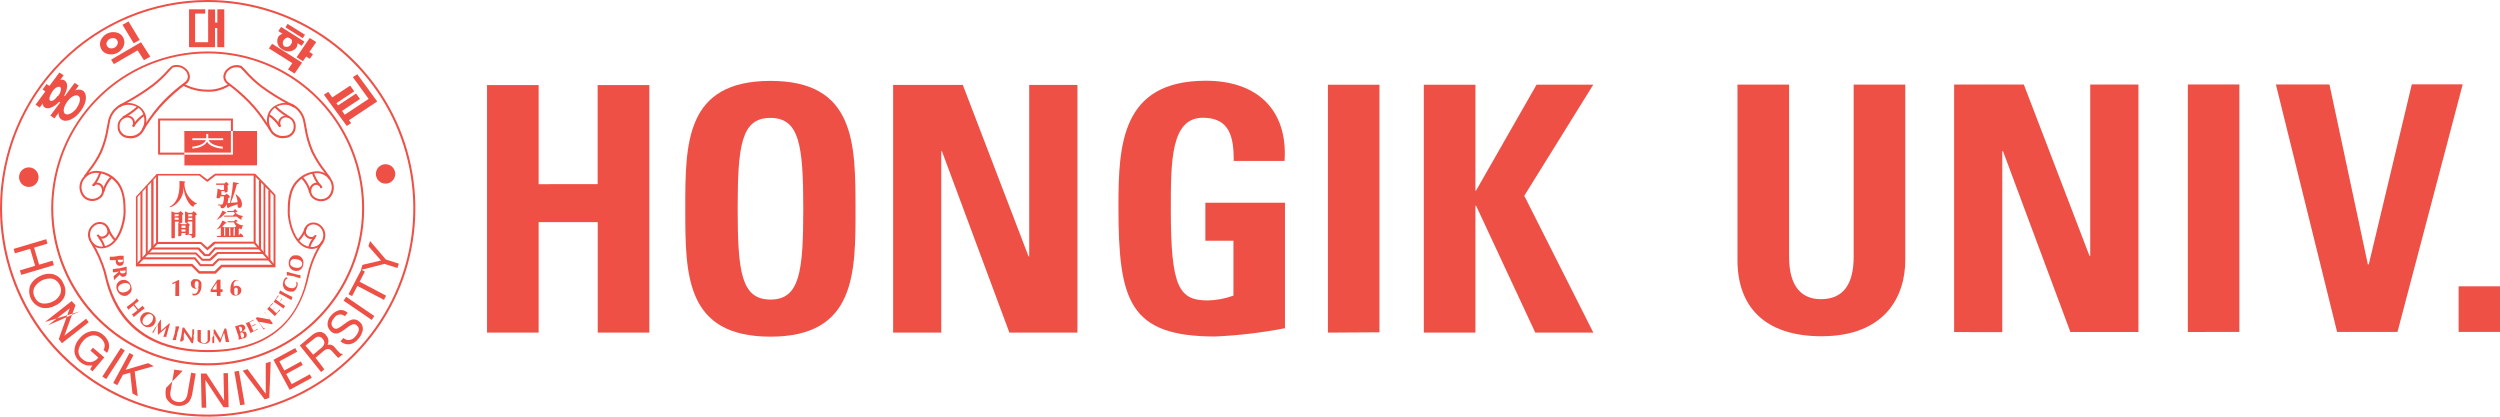 <svg width="174" height="29" viewBox="0 0 174 29" fill="none" xmlns="http://www.w3.org/2000/svg">
<g clip-path="url(#clip0_497_1306)">
<path d="M8.569 18.037V18.119C8.571 18.134 8.571 18.149 8.569 18.163C8.553 18.189 8.53 18.21 8.503 18.224L8.41 18.251C8.371 18.263 8.329 18.263 8.29 18.251C8.27 18.245 8.251 18.235 8.236 18.221C8.221 18.206 8.209 18.189 8.202 18.169V18.125C8.202 18.125 8.202 18.098 8.202 18.076H8.301H8.421H8.591L8.569 18.037ZM8.503 17.801H8.47H8.306L8.093 17.839L7.874 17.867H7.808H7.72H7.644V17.916C7.645 17.938 7.645 17.96 7.644 17.982C7.648 18 7.648 18.019 7.644 18.037C7.646 18.059 7.646 18.081 7.644 18.103H7.753H7.868H7.961H8.06C8.063 18.112 8.063 18.122 8.06 18.131C8.06 18.131 8.06 18.13 8.06 18.169C8.062 18.182 8.062 18.195 8.06 18.207C8.058 18.227 8.058 18.248 8.06 18.268C8.069 18.305 8.084 18.34 8.103 18.372C8.121 18.406 8.148 18.434 8.18 18.454C8.21 18.476 8.243 18.491 8.279 18.498C8.319 18.504 8.359 18.504 8.399 18.498C8.454 18.494 8.505 18.469 8.542 18.427C8.58 18.384 8.603 18.33 8.607 18.273C8.61 18.248 8.61 18.222 8.607 18.196C8.61 18.171 8.61 18.145 8.607 18.119C8.61 18.094 8.61 18.068 8.607 18.043C8.604 18.008 8.604 17.973 8.607 17.938V17.806L8.503 17.801Z" fill="#EE5046"/>
<path d="M8.728 18.828C8.738 18.866 8.738 18.906 8.728 18.943C8.723 18.962 8.713 18.979 8.699 18.992C8.686 19.006 8.669 19.015 8.651 19.02C8.629 19.025 8.607 19.025 8.585 19.02C8.448 19.053 8.372 19.02 8.344 18.878C8.342 18.867 8.342 18.855 8.344 18.845H8.448H8.558L8.722 18.806C8.722 18.806 8.728 18.812 8.728 18.828ZM7.928 19.377C7.928 19.377 7.928 19.377 7.928 19.432C7.924 19.456 7.924 19.48 7.928 19.504L7.994 19.438L8.125 19.311L8.339 19.108C8.362 19.168 8.404 19.218 8.459 19.251C8.516 19.274 8.578 19.274 8.635 19.251C8.677 19.244 8.717 19.225 8.75 19.196C8.779 19.165 8.801 19.127 8.815 19.086C8.823 19.058 8.823 19.027 8.815 18.998C8.819 18.951 8.819 18.903 8.815 18.855C8.815 18.817 8.815 18.784 8.815 18.751C8.818 18.718 8.818 18.685 8.815 18.652V18.553L8.624 18.603L8.509 18.63L8.257 18.685H8.142L7.977 18.718H7.884H7.857V18.768C7.855 18.788 7.855 18.808 7.857 18.828C7.855 18.846 7.855 18.865 7.857 18.883C7.857 18.883 7.857 18.927 7.857 18.949H7.923H7.999H8.038L8.284 18.894L8.224 18.949L8.153 19.009L7.901 19.235C7.914 19.276 7.924 19.318 7.928 19.361V19.377Z" fill="#EE5046"/>
<path d="M8.273 19.904C8.33 19.833 8.406 19.779 8.492 19.751L8.651 19.701C8.702 19.693 8.754 19.693 8.804 19.701C8.855 19.704 8.905 19.721 8.947 19.751C8.971 19.766 8.993 19.785 9.012 19.806L9.051 19.883C9.069 19.926 9.074 19.974 9.066 20.021C9.059 20.067 9.038 20.111 9.007 20.146C8.951 20.222 8.873 20.278 8.782 20.305C8.733 20.325 8.682 20.34 8.629 20.349C8.582 20.358 8.534 20.358 8.487 20.349C8.432 20.342 8.379 20.321 8.333 20.289C8.29 20.258 8.257 20.214 8.24 20.163C8.224 20.12 8.218 20.075 8.224 20.029C8.229 19.984 8.246 19.941 8.273 19.904V19.904ZM8.947 20.487L9.04 20.415C9.07 20.386 9.095 20.353 9.116 20.316C9.134 20.282 9.147 20.245 9.155 20.207C9.165 20.15 9.165 20.093 9.155 20.036C9.151 19.976 9.136 19.916 9.111 19.86C9.088 19.791 9.053 19.725 9.007 19.668C8.966 19.612 8.911 19.566 8.848 19.537C8.787 19.5 8.717 19.479 8.646 19.476C8.573 19.471 8.5 19.482 8.432 19.509C8.368 19.534 8.309 19.569 8.257 19.613C8.205 19.657 8.164 19.711 8.136 19.773C8.109 19.837 8.096 19.906 8.098 19.976C8.102 20.049 8.117 20.121 8.142 20.19C8.172 20.269 8.217 20.342 8.273 20.404C8.317 20.458 8.371 20.503 8.432 20.536C8.496 20.572 8.567 20.593 8.64 20.596C8.713 20.596 8.784 20.585 8.854 20.564L8.947 20.487Z" fill="#EE5046"/>
<path d="M9.522 20.767L9.56 20.816C9.57 20.83 9.579 20.845 9.587 20.86L9.631 20.91L9.669 20.948L9.576 21.014L9.505 21.063L9.456 21.102L9.357 21.184C9.379 21.219 9.403 21.252 9.429 21.283L9.489 21.36L9.565 21.459C9.587 21.481 9.608 21.505 9.626 21.53L9.784 21.398L9.839 21.355L9.927 21.278C9.943 21.293 9.956 21.312 9.965 21.333C9.965 21.333 9.965 21.371 9.998 21.371L10.036 21.42L10.075 21.459L10.014 21.503L9.916 21.574L9.653 21.777L9.522 21.887L9.308 22.069L9.27 22.014V21.975L9.22 21.92L9.182 21.882L9.346 21.767L9.511 21.64L9.565 21.596L9.434 21.426L9.292 21.256L9.155 21.366L9.034 21.47L8.93 21.558L8.892 21.508V21.464L8.843 21.41C8.843 21.41 8.81 21.377 8.81 21.371L8.963 21.256L9.231 21.058L9.363 20.948L9.522 20.767Z" fill="#EE5046"/>
<path d="M9.916 22.36C9.924 22.268 9.958 22.18 10.014 22.107C10.048 22.062 10.085 22.02 10.124 21.981C10.16 21.947 10.201 21.917 10.244 21.893C10.29 21.87 10.341 21.859 10.392 21.86H10.474L10.551 21.909C10.59 21.935 10.621 21.972 10.64 22.015C10.659 22.057 10.666 22.104 10.661 22.151C10.649 22.244 10.613 22.333 10.556 22.409C10.524 22.45 10.49 22.488 10.452 22.524C10.416 22.557 10.375 22.584 10.332 22.607C10.282 22.628 10.228 22.639 10.173 22.64C10.12 22.636 10.069 22.617 10.025 22.585C9.989 22.56 9.96 22.526 9.941 22.487C9.922 22.447 9.913 22.404 9.916 22.36V22.36ZM10.792 22.48C10.81 22.446 10.823 22.409 10.83 22.371C10.839 22.331 10.839 22.29 10.83 22.25C10.837 22.21 10.837 22.169 10.83 22.129C10.812 22.075 10.784 22.025 10.748 21.981C10.712 21.933 10.669 21.891 10.622 21.854C10.563 21.813 10.499 21.78 10.431 21.755C10.364 21.733 10.293 21.724 10.223 21.728C10.151 21.732 10.082 21.753 10.02 21.788C9.957 21.824 9.903 21.872 9.861 21.931C9.819 21.988 9.786 22.051 9.763 22.118C9.749 22.181 9.749 22.247 9.763 22.31C9.773 22.379 9.799 22.445 9.839 22.502C9.882 22.563 9.933 22.617 9.992 22.662C10.051 22.706 10.115 22.741 10.184 22.766C10.251 22.777 10.32 22.777 10.387 22.766C10.458 22.76 10.527 22.74 10.589 22.706C10.653 22.668 10.709 22.617 10.754 22.557C10.764 22.532 10.773 22.506 10.781 22.48H10.792Z" fill="#EE5046"/>
<path d="M10.945 22.629L11.164 22.255H11.202C11.202 22.365 11.202 22.453 11.202 22.508C11.202 22.563 11.202 22.612 11.202 22.761V23.013L11.345 22.892L11.772 22.513H11.827C11.775 22.686 11.737 22.823 11.712 22.925C11.679 23.035 11.657 23.112 11.646 23.167L11.58 23.409C11.58 23.418 11.58 23.427 11.58 23.436C11.58 23.436 11.58 23.436 11.58 23.469L11.52 23.442C11.506 23.438 11.491 23.438 11.476 23.442H11.416H11.367C11.4 23.354 11.438 23.255 11.471 23.14C11.504 23.024 11.536 22.914 11.564 22.805L11.383 22.969C11.317 23.019 11.257 23.074 11.197 23.129L11.016 23.293H10.989V23.041V22.81C10.989 22.733 10.989 22.656 10.989 22.579L10.863 22.799L10.786 22.947L10.721 23.074L10.682 23.151H10.644H10.584L10.644 23.057L10.71 22.953L10.786 22.826C10.912 22.695 10.929 22.656 10.945 22.629Z" fill="#EE5046"/>
<path d="M12.462 22.717V22.783C12.462 22.843 12.429 22.881 12.424 22.898C12.418 22.914 12.424 22.975 12.385 23.035C12.368 23.078 12.356 23.122 12.347 23.167C12.333 23.214 12.322 23.262 12.314 23.31C12.314 23.376 12.303 23.425 12.281 23.458C12.269 23.501 12.26 23.545 12.254 23.59V23.667H12.194H12.144H12.018L12.073 23.48C12.128 23.31 12.161 23.206 12.172 23.162V23.085L12.215 22.903C12.214 22.878 12.214 22.852 12.215 22.826C12.217 22.79 12.217 22.753 12.215 22.717H12.281H12.325H12.391H12.462Z" fill="#EE5046"/>
<path d="M12.653 23.766H12.599H12.533C12.533 23.672 12.582 23.568 12.604 23.447C12.626 23.326 12.643 23.211 12.659 23.096L12.692 22.865V22.799H12.752C12.774 22.802 12.796 22.802 12.818 22.799L12.987 23.052L13.163 23.304L13.332 23.562L13.382 23.249V23.09C13.382 23.09 13.382 23.046 13.382 23.008C13.382 22.969 13.382 22.942 13.382 22.92H13.42H13.508V22.997C13.51 23.019 13.51 23.041 13.508 23.063C13.508 23.123 13.508 23.162 13.508 23.173C13.508 23.183 13.508 23.266 13.48 23.315C13.453 23.365 13.48 23.409 13.48 23.442V23.584L13.436 23.887H13.398H13.338C13.278 23.799 13.239 23.727 13.212 23.689L13.086 23.491L12.949 23.299L12.823 23.112L12.79 23.304V23.431C12.79 23.464 12.79 23.541 12.79 23.661L12.653 23.766Z" fill="#EE5046"/>
<path d="M14.619 22.947C14.616 22.982 14.616 23.017 14.619 23.052C14.619 23.085 14.619 23.118 14.619 23.156V23.299V23.453C14.631 23.529 14.631 23.607 14.619 23.683C14.599 23.759 14.55 23.824 14.482 23.865C14.445 23.893 14.402 23.911 14.356 23.919C14.309 23.928 14.261 23.928 14.214 23.919C14.127 23.922 14.04 23.903 13.962 23.865C13.916 23.856 13.873 23.837 13.835 23.808C13.798 23.779 13.768 23.742 13.748 23.7C13.748 23.7 13.748 23.7 13.748 23.667C13.746 23.652 13.746 23.637 13.748 23.623C13.748 23.623 13.748 23.623 13.748 23.623C13.746 23.612 13.746 23.601 13.748 23.59V22.969H13.978V23.041C13.978 23.074 13.978 23.134 13.978 23.206C13.974 23.262 13.974 23.319 13.978 23.376V23.546C13.976 23.583 13.976 23.619 13.978 23.656C13.975 23.685 13.975 23.715 13.978 23.744C13.988 23.771 14.005 23.796 14.028 23.815C14.071 23.856 14.127 23.879 14.187 23.881C14.241 23.884 14.296 23.873 14.345 23.848C14.391 23.814 14.427 23.768 14.449 23.716C14.454 23.676 14.454 23.636 14.449 23.596C14.453 23.537 14.453 23.478 14.449 23.42V22.986H14.597L14.619 22.947Z" fill="#EE5046"/>
<path d="M14.871 23.376V22.942H14.926H14.964L15.09 23.162L15.221 23.376C15.265 23.447 15.309 23.519 15.358 23.59L15.424 23.414C15.495 23.233 15.561 23.057 15.627 22.865H15.687H15.747C15.78 23.035 15.813 23.173 15.835 23.282C15.857 23.392 15.873 23.469 15.889 23.524L15.944 23.771C15.944 23.771 15.944 23.771 15.944 23.804H15.829H15.763H15.709C15.701 23.699 15.685 23.594 15.659 23.491C15.659 23.37 15.616 23.26 15.588 23.151C15.588 23.227 15.533 23.304 15.501 23.381L15.418 23.607C15.418 23.656 15.369 23.738 15.336 23.837H15.282L15.15 23.617L15.03 23.42C14.991 23.354 14.948 23.293 14.909 23.222V23.876H14.844H14.778V23.848C14.778 23.848 14.778 23.788 14.778 23.738C14.778 23.689 14.778 23.661 14.778 23.617C14.778 23.573 14.778 23.524 14.778 23.475C14.806 23.439 14.837 23.406 14.871 23.376V23.376Z" fill="#EE5046"/>
<path d="M16.645 22.848L16.612 22.744H16.65C16.688 22.73 16.728 22.73 16.765 22.744C16.784 22.752 16.799 22.765 16.809 22.782C16.823 22.803 16.834 22.825 16.842 22.848C16.85 22.875 16.85 22.904 16.842 22.931C16.85 22.956 16.85 22.983 16.842 23.008C16.828 23.027 16.812 23.044 16.793 23.057L16.716 23.085L16.672 22.942C16.66 22.912 16.651 22.88 16.645 22.848ZM17.05 22.914C17.064 22.888 17.071 22.859 17.071 22.829C17.071 22.8 17.064 22.77 17.05 22.744C17.042 22.71 17.026 22.679 17.001 22.654C16.977 22.628 16.947 22.61 16.913 22.601C16.849 22.583 16.781 22.583 16.716 22.601L16.519 22.667L16.36 22.711L16.426 22.898C16.459 22.982 16.481 23.043 16.492 23.079C16.492 23.079 16.492 23.14 16.541 23.238C16.59 23.337 16.59 23.414 16.607 23.458C16.623 23.502 16.607 23.524 16.607 23.557C16.609 23.588 16.609 23.619 16.607 23.65L16.722 23.606L16.924 23.546H16.974H17.012L17.094 23.491C17.12 23.471 17.141 23.444 17.154 23.414C17.181 23.347 17.181 23.272 17.154 23.205C17.144 23.175 17.128 23.147 17.106 23.123C17.084 23.099 17.058 23.081 17.028 23.068C16.996 23.063 16.962 23.063 16.93 23.068C16.899 23.062 16.867 23.062 16.837 23.068V23.068C16.879 23.059 16.918 23.04 16.953 23.014C16.987 22.987 17.014 22.953 17.034 22.914H17.05ZM16.738 23.151C16.761 23.14 16.786 23.134 16.812 23.134C16.837 23.134 16.863 23.14 16.886 23.151C16.91 23.166 16.931 23.186 16.947 23.209C16.963 23.233 16.974 23.26 16.979 23.288C16.993 23.331 16.993 23.377 16.979 23.42C16.97 23.442 16.956 23.462 16.941 23.48L16.875 23.518H16.809L16.749 23.348L16.738 23.151Z" fill="#EE5046"/>
<path d="M17.165 22.48L17.269 22.431L17.373 22.387L17.538 22.305L17.658 22.239C17.659 22.257 17.659 22.275 17.658 22.294V22.294L17.51 22.36C17.457 22.375 17.406 22.396 17.357 22.42L17.422 22.557L17.488 22.7L17.778 22.546C17.778 22.559 17.778 22.572 17.778 22.585C17.778 22.585 17.778 22.585 17.778 22.612L17.663 22.662L17.548 22.717H17.483L17.559 22.881L17.642 23.041C17.735 22.997 17.828 22.942 17.932 22.881V22.936L17.811 22.991L17.696 23.041L17.543 23.123L17.433 23.183L17.401 23.107L17.291 22.859L17.192 22.667L17.121 22.513L17.083 22.442L17.165 22.48Z" fill="#EE5046"/>
<path d="M18.457 22.876L18.408 22.903L18.364 22.947C18.315 22.87 18.255 22.777 18.183 22.678L17.976 22.387L17.833 22.206L17.795 22.151L17.85 22.118L17.893 22.074L18.195 22.129L18.496 22.184L18.797 22.239L18.611 21.986L18.512 21.86L18.457 21.794C18.457 21.794 18.413 21.739 18.403 21.728H18.435L18.479 21.794L18.512 21.849L18.578 21.948L18.66 22.063L18.731 22.167L18.819 22.283L18.999 22.524H18.961C18.945 22.538 18.93 22.552 18.917 22.568L18.693 22.519L18.457 22.47L18.227 22.431L18.008 22.393L18.118 22.546L18.195 22.651L18.337 22.832L18.457 22.876Z" fill="#EE5046"/>
<path d="M18.594 21.503C18.616 21.473 18.642 21.445 18.671 21.421L18.753 21.338C18.79 21.288 18.831 21.241 18.873 21.195L18.961 21.091C18.973 21.108 18.988 21.123 19.005 21.135V21.135L18.89 21.25L18.775 21.366L18.879 21.47L18.999 21.574L19.207 21.327C19.181 21.359 19.152 21.389 19.12 21.415L19.032 21.508L18.983 21.558L19.114 21.684L19.251 21.805L19.459 21.547L19.503 21.591L19.41 21.684L19.322 21.777L19.213 21.904L19.131 22.003L19.07 21.942L18.879 21.761L18.715 21.613L18.594 21.497L18.528 21.442L18.594 21.503Z" fill="#EE5046"/>
<path d="M19.038 21.009L19.109 20.921L19.175 20.827L19.273 20.673L19.35 20.553C19.362 20.568 19.377 20.581 19.394 20.591C19.364 20.636 19.331 20.678 19.295 20.717L19.202 20.849L19.322 20.937L19.454 21.025L19.624 20.75C19.624 20.75 19.624 20.75 19.624 20.778H19.651L19.574 20.882L19.498 20.986L19.454 21.041L19.591 21.135L19.848 21.294C19.838 21.314 19.826 21.333 19.81 21.349L19.777 21.387C19.764 21.406 19.753 21.427 19.744 21.448V21.492L19.771 21.503L19.558 21.349L19.377 21.223L19.235 21.129L19.169 21.085C19.124 21.063 19.08 21.037 19.038 21.009Z" fill="#EE5046"/>
<path d="M19.498 20.212L19.558 20.251L19.662 20.311L19.782 20.382L19.908 20.448L20.04 20.514L20.171 20.58L20.292 20.635L20.363 20.668C20.355 20.688 20.344 20.706 20.33 20.723V20.767C20.309 20.804 20.291 20.843 20.275 20.882L20.105 20.789C19.952 20.695 19.859 20.641 19.821 20.624L19.75 20.586L19.585 20.503L19.514 20.465L19.41 20.421C19.423 20.404 19.434 20.386 19.443 20.366C19.444 20.351 19.444 20.337 19.443 20.322L19.476 20.262C19.482 20.245 19.489 20.228 19.498 20.212V20.212Z" fill="#EE5046"/>
<path d="M20.62 19.608L20.719 19.679C20.724 19.727 20.724 19.775 20.719 19.822C20.709 19.873 20.694 19.923 20.675 19.971C20.665 20.007 20.65 20.042 20.631 20.075C20.631 20.075 20.631 20.075 20.593 20.135L20.538 20.201L20.472 20.256L20.407 20.294H20.335C20.288 20.305 20.24 20.305 20.193 20.294C20.14 20.294 20.088 20.283 20.04 20.262C19.965 20.238 19.896 20.199 19.837 20.146C19.784 20.097 19.744 20.034 19.722 19.965C19.698 19.898 19.687 19.827 19.689 19.756C19.698 19.681 19.714 19.608 19.738 19.537C19.738 19.493 19.782 19.443 19.81 19.399C19.838 19.359 19.871 19.322 19.908 19.289L19.968 19.328L20.034 19.372C19.99 19.386 19.949 19.409 19.914 19.438C19.88 19.47 19.854 19.51 19.837 19.553C19.816 19.599 19.808 19.65 19.814 19.7C19.82 19.751 19.839 19.799 19.87 19.839C19.933 19.921 20.019 19.984 20.116 20.02C20.166 20.038 20.217 20.049 20.27 20.053C20.318 20.064 20.369 20.064 20.417 20.053C20.465 20.04 20.508 20.016 20.543 19.982C20.577 19.944 20.605 19.901 20.625 19.855C20.634 19.81 20.634 19.763 20.625 19.718C20.628 19.681 20.626 19.644 20.62 19.608V19.608Z" fill="#EE5046"/>
<path d="M19.963 18.927H20.029L20.144 18.965L20.281 19.004L20.412 19.042L20.554 19.081L20.702 19.114L20.834 19.141C20.859 19.136 20.885 19.136 20.91 19.141V19.201C20.91 19.201 20.91 19.24 20.91 19.245C20.907 19.288 20.907 19.33 20.91 19.372L20.719 19.317L20.407 19.218H20.33L20.149 19.174H20.073H19.963V19.114C19.962 19.097 19.962 19.081 19.963 19.064C19.963 19.064 19.963 19.026 19.963 18.998V18.927Z" fill="#EE5046"/>
<path d="M20.866 18.608C20.782 18.646 20.688 18.655 20.598 18.636C20.544 18.628 20.491 18.617 20.439 18.603C20.391 18.585 20.345 18.561 20.302 18.531C20.26 18.502 20.226 18.463 20.204 18.416C20.198 18.391 20.198 18.364 20.204 18.339C20.199 18.31 20.199 18.28 20.204 18.251C20.208 18.204 20.226 18.159 20.255 18.122C20.284 18.085 20.323 18.057 20.368 18.043C20.457 18.017 20.552 18.017 20.642 18.043C20.694 18.049 20.746 18.062 20.795 18.081C20.84 18.096 20.883 18.119 20.921 18.147C20.965 18.181 21 18.224 21.025 18.273C21.039 18.323 21.039 18.377 21.025 18.427C21.015 18.468 20.995 18.505 20.968 18.537C20.94 18.569 20.905 18.593 20.866 18.608V18.608ZM20.565 17.773C20.527 17.768 20.488 17.768 20.45 17.773C20.41 17.784 20.371 17.801 20.335 17.823C20.302 17.845 20.27 17.871 20.242 17.9C20.202 17.941 20.17 17.989 20.149 18.043C20.126 18.097 20.11 18.154 20.1 18.213C20.092 18.284 20.092 18.356 20.1 18.427C20.111 18.498 20.137 18.565 20.177 18.625C20.215 18.685 20.265 18.738 20.324 18.779C20.387 18.814 20.456 18.838 20.527 18.85C20.596 18.861 20.666 18.861 20.735 18.85C20.799 18.837 20.86 18.809 20.91 18.768C20.968 18.727 21.015 18.672 21.047 18.608C21.08 18.545 21.102 18.476 21.113 18.405C21.124 18.332 21.124 18.258 21.113 18.185C21.103 18.116 21.076 18.05 21.036 17.993C20.999 17.931 20.948 17.878 20.887 17.839C20.827 17.8 20.758 17.776 20.686 17.768C20.642 17.763 20.598 17.765 20.554 17.773H20.565Z" fill="#EE5046"/>
<path d="M12.21 19.948V19.679C12.152 19.715 12.092 19.746 12.029 19.773L11.996 19.734L11.958 19.69C12.035 19.69 12.117 19.636 12.199 19.597L12.434 19.482H12.467C12.467 19.553 12.467 19.63 12.467 19.723C12.467 19.938 12.467 20.075 12.467 20.13V20.229C12.467 20.273 12.467 20.333 12.467 20.415C12.467 20.498 12.467 20.558 12.467 20.602H12.204V20.476C12.204 20.393 12.204 20.295 12.204 20.174C12.204 20.053 12.21 19.971 12.21 19.948Z" fill="#EE5046"/>
<path d="M13.798 19.982C13.792 20.006 13.778 20.028 13.758 20.044C13.738 20.06 13.714 20.069 13.688 20.069C13.666 20.07 13.645 20.064 13.626 20.052C13.608 20.041 13.593 20.024 13.584 20.003C13.565 19.964 13.553 19.921 13.551 19.877V19.806C13.55 19.751 13.56 19.697 13.579 19.646C13.584 19.62 13.598 19.596 13.619 19.579C13.64 19.562 13.667 19.553 13.694 19.553C13.748 19.553 13.787 19.586 13.814 19.657C13.822 19.716 13.822 19.775 13.814 19.833C13.821 19.883 13.815 19.934 13.798 19.982V19.982ZM13.409 20.531V20.564H13.453H13.502C13.58 20.562 13.656 20.543 13.727 20.509C13.795 20.473 13.854 20.42 13.896 20.355C13.941 20.29 13.972 20.217 13.989 20.141C14.011 20.058 14.022 19.973 14.022 19.888C14.028 19.831 14.028 19.774 14.022 19.718C14.009 19.662 13.985 19.61 13.951 19.564C13.914 19.519 13.867 19.483 13.814 19.46C13.757 19.437 13.695 19.426 13.633 19.427C13.588 19.421 13.542 19.421 13.497 19.427C13.452 19.442 13.413 19.468 13.382 19.504C13.34 19.536 13.309 19.58 13.294 19.63C13.284 19.683 13.284 19.737 13.294 19.789C13.293 19.83 13.301 19.871 13.317 19.909C13.333 19.947 13.357 19.981 13.387 20.009C13.453 20.064 13.537 20.094 13.623 20.091C13.659 20.093 13.696 20.086 13.73 20.072C13.764 20.058 13.795 20.036 13.82 20.009V20.009C13.821 20.106 13.799 20.203 13.754 20.289C13.736 20.335 13.706 20.375 13.666 20.403C13.626 20.431 13.578 20.447 13.53 20.448C13.504 20.453 13.478 20.453 13.453 20.448L13.387 20.399L13.409 20.531Z" fill="#EE5046"/>
<path d="M14.964 19.855L15.074 19.685V20.152H14.773C14.844 20.009 14.915 19.916 14.964 19.855ZM14.663 20.207V20.289C14.662 20.302 14.662 20.315 14.663 20.327H15.095C15.095 20.382 15.095 20.432 15.095 20.476C15.095 20.52 15.095 20.564 15.095 20.596H15.347V20.327H15.49C15.488 20.307 15.488 20.287 15.49 20.267V20.179C15.49 20.179 15.49 20.179 15.49 20.135H15.347V19.657C15.347 19.657 15.347 19.608 15.347 19.537V19.465H15.243H15.134L15.041 19.608L14.942 19.756L14.822 19.932L14.679 20.146L14.663 20.207Z" fill="#EE5046"/>
<path d="M16.305 20.113C16.311 20.086 16.326 20.062 16.348 20.045C16.369 20.027 16.396 20.018 16.423 20.018C16.451 20.018 16.477 20.027 16.499 20.045C16.52 20.062 16.535 20.086 16.541 20.113C16.548 20.168 16.548 20.223 16.541 20.278C16.55 20.331 16.55 20.385 16.541 20.437C16.541 20.498 16.481 20.531 16.426 20.531C16.397 20.53 16.369 20.519 16.347 20.5C16.325 20.481 16.311 20.455 16.305 20.426C16.298 20.368 16.298 20.309 16.305 20.251C16.297 20.205 16.297 20.159 16.305 20.113V20.113ZM16.64 19.487H16.524H16.459H16.355C16.323 19.499 16.294 19.516 16.267 19.537C16.182 19.605 16.119 19.696 16.087 19.8C16.053 19.905 16.036 20.014 16.037 20.124C16.029 20.179 16.029 20.235 16.037 20.289C16.049 20.343 16.071 20.393 16.103 20.437C16.133 20.482 16.175 20.518 16.223 20.542L16.311 20.569C16.342 20.574 16.373 20.574 16.404 20.569C16.505 20.573 16.603 20.538 16.678 20.47C16.715 20.438 16.745 20.397 16.765 20.352C16.785 20.306 16.794 20.256 16.793 20.207C16.795 20.163 16.787 20.118 16.77 20.078C16.753 20.037 16.727 20 16.694 19.971C16.627 19.913 16.541 19.884 16.453 19.888C16.418 19.887 16.383 19.894 16.351 19.908C16.319 19.922 16.29 19.944 16.267 19.971V19.971C16.262 19.918 16.262 19.864 16.267 19.811C16.267 19.784 16.267 19.756 16.267 19.718C16.279 19.682 16.297 19.648 16.322 19.619C16.343 19.589 16.369 19.563 16.399 19.542C16.429 19.521 16.465 19.51 16.503 19.509H16.557H16.607C16.618 19.502 16.629 19.495 16.64 19.487V19.487Z" fill="#EE5046"/>
<path d="M1.998 13.011C2.133 13.013 2.265 12.973 2.378 12.899C2.49 12.825 2.578 12.718 2.63 12.594C2.682 12.469 2.696 12.332 2.67 12.199C2.644 12.066 2.579 11.944 2.484 11.849C2.389 11.753 2.267 11.688 2.135 11.662C2.003 11.636 1.866 11.65 1.742 11.702C1.617 11.755 1.511 11.843 1.437 11.956C1.363 12.068 1.324 12.201 1.325 12.336C1.326 12.515 1.398 12.686 1.524 12.812C1.65 12.938 1.82 13.01 1.998 13.011V13.011Z" fill="#EE5046"/>
<path d="M26.834 12.781C26.968 12.781 27.098 12.741 27.209 12.667C27.319 12.593 27.406 12.487 27.457 12.364C27.508 12.24 27.521 12.104 27.495 11.973C27.469 11.842 27.405 11.722 27.311 11.628C27.216 11.533 27.096 11.469 26.966 11.443C26.835 11.417 26.7 11.43 26.577 11.481C26.454 11.532 26.349 11.619 26.274 11.73C26.201 11.841 26.161 11.972 26.161 12.105C26.161 12.284 26.232 12.456 26.358 12.583C26.485 12.71 26.656 12.781 26.834 12.781V12.781Z" fill="#EE5046"/>
<path d="M2.475 7.283L3.159 6.36L2.962 6.228L3.241 5.849L3.439 5.981L4.134 5.047L4.43 5.24L2.765 7.486L2.475 7.283Z" fill="#EE5046"/>
<path d="M4.785 6.871L4.32 6.558L3.991 6.997L4.457 7.31L4.785 6.871Z" fill="#EE5046"/>
<path d="M5.481 5.959L5.196 5.767L3.504 8.046L3.789 8.239L5.481 5.959Z" fill="#EE5046"/>
<path d="M4.112 7.091C3.756 7.464 3.334 7.64 3.099 7.47C2.864 7.299 2.907 6.717 3.291 6.201C3.674 5.685 4.216 5.41 4.49 5.597C4.763 5.783 4.703 6.179 4.49 6.613M4.046 6.684C4.243 6.421 4.298 6.135 4.178 6.058C4.057 5.981 3.794 6.124 3.63 6.388C3.466 6.651 3.373 6.937 3.499 7.008C3.625 7.08 3.822 6.948 4.019 6.673L4.046 6.684Z" fill="#EE5046"/>
<path d="M4.282 8.321C3.948 8.101 4.013 7.47 4.424 6.915C4.835 6.36 5.437 6.091 5.771 6.316C6.105 6.541 6.034 7.168 5.623 7.722C5.213 8.277 4.61 8.563 4.282 8.321ZM5.328 7.519C5.579 7.173 5.64 6.8 5.459 6.673C5.278 6.547 4.911 6.734 4.67 7.08C4.43 7.426 4.353 7.805 4.534 7.926C4.714 8.046 5.07 7.882 5.328 7.536V7.519Z" fill="#EE5046"/>
<path d="M14.285 0.648H13.157V3.284H14.964V1.95H15.123V3.284H15.61V0.648H15.128V1.571H14.97V0.659H14.488V2.938H13.579V0.945H14.285V0.648Z" fill="#EE5046"/>
<path d="M24.869 5.168L26.254 7.063L24.288 8.365L24.442 8.568L24.135 8.766L22.542 6.591L22.849 6.393L23.128 6.778L24.371 5.959L24.655 6.355L23.412 7.179L23.527 7.338L24.781 6.508L25.055 6.887L23.807 7.717L23.993 7.986L25.657 6.882L24.557 5.366L24.869 5.168Z" fill="#EE5046"/>
<path d="M20.018 1.664L21.228 2.422L21.064 2.658L19.864 1.9L20.018 1.664Z" fill="#EE5046"/>
<path d="M19.563 1.873L21.189 2.9L20.992 3.186L19.372 2.164L19.563 1.873Z" fill="#EE5046"/>
<path d="M21.556 2.642L22.011 2.927L21.534 3.614L21.781 3.773L21.562 4.092L21.31 3.938L21.085 4.262L20.642 3.982L21.556 2.642Z" fill="#EE5046"/>
<path d="M18.939 3.048L21.025 4.361L20.5 5.119L20.045 4.833L20.346 4.394L18.715 3.367L18.939 3.048Z" fill="#EE5046"/>
<path d="M19.377 2.543C19.497 2.406 19.663 2.319 19.843 2.299C20.023 2.278 20.205 2.326 20.352 2.433C20.43 2.472 20.499 2.527 20.555 2.594C20.611 2.661 20.654 2.738 20.679 2.822C20.705 2.906 20.713 2.994 20.704 3.081C20.695 3.168 20.668 3.252 20.625 3.328C20.508 3.466 20.342 3.554 20.162 3.574C19.983 3.594 19.802 3.546 19.656 3.438C19.578 3.399 19.508 3.345 19.451 3.278C19.395 3.212 19.352 3.134 19.326 3.051C19.299 2.967 19.291 2.879 19.299 2.791C19.308 2.704 19.335 2.62 19.377 2.543V2.543ZM19.799 3.235C19.878 3.271 19.969 3.276 20.052 3.248C20.135 3.221 20.205 3.163 20.248 3.087C20.276 3.055 20.297 3.018 20.31 2.978C20.323 2.938 20.328 2.895 20.324 2.853C20.321 2.811 20.309 2.77 20.289 2.733C20.269 2.696 20.242 2.663 20.209 2.636C20.129 2.602 20.04 2.598 19.957 2.625C19.874 2.652 19.804 2.709 19.76 2.785C19.732 2.816 19.71 2.853 19.696 2.893C19.683 2.933 19.678 2.976 19.681 3.018C19.685 3.061 19.697 3.102 19.717 3.139C19.738 3.176 19.765 3.209 19.799 3.235V3.235Z" fill="#EE5046"/>
<path d="M0.947 17.323L3.214 16.648L3.307 16.955L2.371 17.235L2.721 18.422L3.658 18.142L3.751 18.455L1.478 19.13L1.385 18.817L2.447 18.498L2.097 17.318L1.035 17.631L0.947 17.323Z" fill="#EE5046"/>
<path d="M2.387 20.014C2.512 19.796 2.7 19.621 2.925 19.511C3.151 19.402 3.404 19.363 3.652 19.399C3.76 19.43 3.861 19.484 3.946 19.557C4.032 19.63 4.102 19.72 4.15 19.822C4.207 19.921 4.24 20.031 4.247 20.144C4.255 20.257 4.237 20.371 4.194 20.476C4.092 20.696 3.916 20.873 3.696 20.976C3.478 21.093 3.231 21.144 2.984 21.124C2.865 21.11 2.751 21.064 2.655 20.992C2.559 20.92 2.483 20.823 2.437 20.712C2.371 20.609 2.332 20.491 2.323 20.369C2.315 20.248 2.337 20.125 2.387 20.014V20.014ZM3.597 19.064C3.306 19.028 3.011 19.086 2.754 19.229C2.466 19.361 2.233 19.59 2.097 19.877C2.043 20.034 2.022 20.201 2.036 20.366C2.049 20.532 2.097 20.693 2.177 20.839C2.256 20.985 2.365 21.112 2.497 21.213C2.628 21.314 2.779 21.387 2.94 21.426C3.252 21.476 3.572 21.42 3.849 21.267C4.105 21.154 4.319 20.961 4.457 20.717C4.529 20.556 4.562 20.379 4.551 20.202C4.541 20.025 4.488 19.853 4.397 19.701C4.329 19.535 4.22 19.39 4.08 19.278C3.94 19.167 3.774 19.093 3.597 19.064V19.064Z" fill="#EE5046"/>
<path d="M5.574 21.668L3.345 22.64L4.851 21.459L4.09 23.601L4.309 23.887L6.176 22.426L5.99 22.184L4.479 23.365L5.256 21.239L4.988 20.954L3.121 22.415L5.574 21.668Z" fill="#EE5046"/>
<path d="M6.395 23.046C6.053 23.101 5.745 23.286 5.535 23.562C5.417 23.686 5.325 23.831 5.264 23.991C5.203 24.15 5.174 24.32 5.18 24.491C5.211 24.758 5.345 25.002 5.552 25.172C5.69 25.298 5.858 25.387 6.039 25.43C6.166 25.447 6.295 25.447 6.423 25.43L6.28 25.71L6.439 25.842L7.26 24.875L6.466 24.2L6.297 24.403L6.844 24.886C6.781 24.975 6.699 25.05 6.605 25.105C6.51 25.16 6.405 25.194 6.297 25.205C6.095 25.211 5.898 25.138 5.749 25.002C5.654 24.935 5.578 24.846 5.527 24.743C5.477 24.639 5.453 24.524 5.459 24.408C5.493 24.166 5.6 23.94 5.765 23.76C5.922 23.546 6.152 23.399 6.412 23.348C6.515 23.331 6.621 23.338 6.721 23.367C6.821 23.397 6.914 23.448 6.992 23.518C7.121 23.617 7.217 23.753 7.266 23.909C7.287 23.983 7.293 24.061 7.283 24.137C7.273 24.214 7.246 24.288 7.205 24.353L7.446 24.557C7.523 24.445 7.571 24.316 7.587 24.181C7.603 24.046 7.587 23.909 7.539 23.782C7.461 23.598 7.338 23.436 7.184 23.31C7.079 23.213 6.955 23.14 6.82 23.094C6.685 23.049 6.542 23.032 6.401 23.046H6.395Z" fill="#EE5046"/>
<path d="M7.392 26.386L8.684 24.392L8.41 24.216L7.123 26.21L7.392 26.386Z" fill="#EE5046"/>
<path d="M7.879 26.655L9.012 24.568L9.292 24.721L8.744 25.738L10.31 25.276L10.699 25.485L9.374 25.853L9.587 27.583L9.22 27.385L9.062 25.941L8.558 26.078L8.164 26.808L7.879 26.655Z" fill="#EE5046"/>
<path d="M12.714 25.809L11.558 26.995C11.508 27.22 11.508 27.452 11.558 27.676C11.626 27.823 11.727 27.951 11.854 28.049C11.982 28.148 12.131 28.214 12.29 28.241C12.448 28.269 12.611 28.257 12.764 28.208C12.917 28.158 13.056 28.072 13.168 27.956C13.291 27.762 13.37 27.543 13.398 27.314L13.623 25.996L13.305 25.941L13.053 27.391C13.036 27.531 12.985 27.665 12.905 27.781C12.836 27.867 12.743 27.931 12.638 27.963C12.532 27.995 12.419 27.995 12.314 27.962C12.217 27.953 12.125 27.916 12.048 27.855C11.971 27.795 11.914 27.714 11.881 27.621C11.842 27.478 11.842 27.326 11.881 27.182L12.128 25.732L11.81 25.677L12.714 25.809Z" fill="#EE5046"/>
<path d="M14.356 28.379L14.296 26.446L15.55 28.341H15.911L15.862 25.968H15.555L15.599 27.89L14.362 25.996H13.984L14.033 28.374L14.356 28.379Z" fill="#EE5046"/>
<path d="M17.034 28.149L16.628 25.809L16.311 25.864L16.716 28.204L17.034 28.149Z" fill="#EE5046"/>
<path d="M16.891 25.798L17.231 25.694L18.496 27.407V25.276L18.841 25.166L18.742 27.693L18.419 27.797L16.891 25.798Z" fill="#EE5046"/>
<path d="M21.699 26.298L21.562 26.05L20.302 26.737L19.919 26.029L21.069 25.402L20.938 25.161L19.788 25.787L19.443 25.15L20.686 24.474L20.549 24.222L19.032 25.045L20.16 27.133L21.699 26.298Z" fill="#EE5046"/>
<path d="M21.261 24.057L21.874 23.568C21.94 23.508 22.019 23.463 22.104 23.436C22.173 23.424 22.244 23.433 22.309 23.461C22.373 23.489 22.427 23.536 22.465 23.595C22.509 23.639 22.541 23.692 22.559 23.75C22.577 23.808 22.581 23.87 22.569 23.93C22.527 24.05 22.448 24.154 22.345 24.227L21.797 24.688L21.261 24.057ZM22.575 25.704L21.962 24.903L22.509 24.441C22.582 24.376 22.668 24.325 22.761 24.293C22.824 24.282 22.889 24.289 22.948 24.313C23.007 24.338 23.058 24.378 23.095 24.43L23.358 24.721C23.418 24.793 23.462 24.837 23.484 24.859L23.555 24.908L23.861 24.655L23.829 24.617C23.799 24.624 23.767 24.623 23.737 24.615C23.708 24.606 23.681 24.59 23.659 24.568C23.605 24.525 23.556 24.477 23.511 24.425L23.303 24.183C23.242 24.098 23.156 24.034 23.057 24.002C22.973 23.975 22.883 23.975 22.799 24.002C22.851 23.896 22.869 23.777 22.853 23.661C22.836 23.544 22.785 23.435 22.706 23.348C22.642 23.25 22.547 23.174 22.437 23.134C22.326 23.093 22.206 23.09 22.093 23.123C21.946 23.164 21.811 23.239 21.699 23.343L20.866 24.046L22.35 25.897L22.575 25.704Z" fill="#EE5046"/>
<path d="M24.31 23.963C24.559 23.924 24.782 23.791 24.935 23.59C25.094 23.419 25.202 23.205 25.247 22.975C25.264 22.865 25.252 22.752 25.21 22.648C25.169 22.545 25.1 22.454 25.011 22.387C24.945 22.321 24.863 22.273 24.772 22.248C24.682 22.224 24.587 22.222 24.497 22.244C24.367 22.28 24.246 22.342 24.141 22.426L23.867 22.623C23.749 22.716 23.623 22.797 23.489 22.865C23.44 22.884 23.387 22.888 23.335 22.878C23.284 22.867 23.236 22.841 23.199 22.805C23.16 22.77 23.129 22.728 23.107 22.681C23.085 22.633 23.074 22.582 23.073 22.53C23.081 22.384 23.144 22.247 23.248 22.145C23.284 22.081 23.333 22.025 23.392 21.982C23.452 21.939 23.52 21.909 23.592 21.895C23.665 21.882 23.739 21.884 23.81 21.903C23.881 21.921 23.947 21.956 24.004 22.003L24.201 21.777C24.124 21.698 24.029 21.639 23.924 21.606C23.818 21.573 23.706 21.568 23.599 21.591C23.384 21.655 23.194 21.781 23.051 21.953C22.891 22.116 22.799 22.334 22.794 22.563C22.798 22.661 22.823 22.757 22.866 22.845C22.91 22.933 22.971 23.011 23.046 23.074C23.108 23.135 23.185 23.179 23.27 23.2C23.355 23.222 23.444 23.22 23.527 23.195C23.676 23.14 23.814 23.062 23.938 22.964L24.206 22.766C24.314 22.681 24.434 22.614 24.562 22.568C24.614 22.558 24.667 22.561 24.717 22.578C24.767 22.594 24.811 22.623 24.847 22.662C24.911 22.715 24.954 22.79 24.97 22.872C24.985 22.954 24.97 23.039 24.929 23.112C24.887 23.215 24.828 23.31 24.754 23.392C24.694 23.481 24.612 23.553 24.516 23.602C24.42 23.65 24.313 23.672 24.206 23.667C24.094 23.646 23.988 23.597 23.9 23.524L23.697 23.749C23.776 23.826 23.871 23.885 23.975 23.922C24.079 23.959 24.19 23.973 24.299 23.963H24.31Z" fill="#EE5046"/>
<path d="M26.052 21.997L24.097 20.657L23.911 20.926L25.871 22.266L26.052 21.997Z" fill="#EE5046"/>
<path d="M24.256 20.476L25.148 18.768L25.395 18.899L25.028 19.608L26.873 20.58L26.725 20.871L24.874 19.899L24.508 20.608L24.256 20.476Z" fill="#EE5046"/>
<path d="M27.661 18.652L27.76 18.35L26.851 18.059L25.756 16.774L25.641 17.131L26.517 18.13L25.23 18.433L25.115 18.79L26.758 18.367L27.661 18.652Z" fill="#EE5046"/>
<path d="M11.142 10.622V8.387H16.07V9.117H16.212V8.25H11.005V10.765H12.834V10.622H11.142Z" fill="#EE5046"/>
<path d="M15.9 12.869L15.835 12.924C15.857 13.064 15.857 13.207 15.835 13.347C15.808 13.368 15.777 13.384 15.744 13.391C15.711 13.399 15.676 13.399 15.643 13.39C15.61 13.39 15.643 13.336 15.643 13.297H15.408V13.561C15.55 13.561 15.676 13.621 15.769 13.478C15.845 13.544 15.982 13.594 15.988 13.704C15.993 13.813 15.928 13.748 15.895 13.764C15.885 13.888 15.867 14.011 15.84 14.132C15.894 14.143 15.95 14.143 16.004 14.132C16.115 13.655 16.186 13.17 16.218 12.682C16.358 12.688 16.496 12.714 16.628 12.759C16.628 12.792 16.596 12.808 16.568 12.814H16.486C16.377 13.258 16.234 13.693 16.059 14.116V14.116L16.535 14.077C16.522 13.886 16.47 13.699 16.382 13.528C16.448 13.528 16.497 13.583 16.552 13.632C16.655 13.712 16.735 13.817 16.784 13.938C16.833 14.058 16.849 14.19 16.831 14.319C16.826 14.349 16.814 14.378 16.795 14.402C16.776 14.426 16.75 14.445 16.722 14.456C16.7 14.466 16.677 14.47 16.653 14.47C16.63 14.47 16.606 14.466 16.585 14.456C16.524 14.396 16.535 14.302 16.535 14.214C16.333 14.269 16.136 14.363 15.928 14.429C15.928 14.429 15.928 14.511 15.862 14.483C15.796 14.456 15.802 14.308 15.758 14.22C15.72 14.33 15.637 14.483 15.506 14.495C15.462 14.495 15.397 14.495 15.375 14.467C15.353 14.44 15.375 14.297 15.276 14.297C15.178 14.297 15.188 14.297 15.161 14.236C15.282 14.209 15.462 14.313 15.528 14.149C15.57 13.993 15.592 13.832 15.594 13.671C15.506 13.66 15.418 13.66 15.331 13.671C15.331 13.731 15.331 13.77 15.254 13.791C15.202 13.803 15.148 13.803 15.095 13.791C15.046 13.731 15.095 13.66 15.095 13.594C15.12 13.437 15.137 13.28 15.145 13.121L15.369 13.226H15.594C15.594 13.099 15.594 12.99 15.594 12.869H15.046C15.049 12.836 15.049 12.803 15.046 12.77H15.632L15.742 12.655C15.774 12.715 15.939 12.748 15.9 12.869Z" fill="#EE5046"/>
<path d="M16.535 14.747C16.497 14.786 16.426 14.747 16.371 14.775C16.454 14.874 16.565 14.946 16.689 14.983L16.902 15.038C16.902 15.099 16.809 15.104 16.809 15.17C16.809 15.236 16.809 15.258 16.809 15.302C16.689 15.251 16.581 15.177 16.492 15.082H16.459H15.588C15.588 15.082 15.588 15.022 15.588 15.005H16.212C16.273 14.972 16.317 14.824 16.399 14.95C16.354 14.89 16.315 14.826 16.284 14.758H15.84L15.791 14.681H16.234L16.366 14.544C16.41 14.621 16.486 14.659 16.535 14.747Z" fill="#EE5046"/>
<path d="M15.758 14.797C15.758 14.851 15.692 14.846 15.654 14.868C15.494 15.06 15.292 15.213 15.063 15.313V15.313C15.242 15.123 15.385 14.902 15.484 14.659C15.579 14.697 15.671 14.743 15.758 14.797V14.797Z" fill="#EE5046"/>
<path d="M16.546 15.384C16.546 15.434 16.497 15.428 16.459 15.428C16.434 15.422 16.407 15.422 16.382 15.428C16.523 15.585 16.72 15.68 16.93 15.692C16.93 15.747 16.858 15.763 16.842 15.807C16.826 15.851 16.842 15.912 16.804 15.956C16.765 15.999 16.672 15.807 16.618 15.956V16.384C16.66 16.337 16.701 16.287 16.738 16.236C16.824 16.293 16.896 16.368 16.952 16.455L16.886 16.499H15.112C15.112 16.499 15.112 16.428 15.068 16.417H15.369V15.824C15.276 15.893 15.172 15.949 15.063 15.988C15.247 15.808 15.389 15.588 15.479 15.346C15.581 15.386 15.678 15.438 15.769 15.5C15.769 15.549 15.703 15.549 15.665 15.56C15.603 15.637 15.535 15.708 15.462 15.774L15.599 15.818H16.338L16.442 15.741C16.377 15.659 16.322 15.568 16.278 15.472H15.846C15.838 15.447 15.838 15.42 15.846 15.395H16.289L16.404 15.28C16.457 15.307 16.505 15.342 16.546 15.384V15.384ZM15.676 15.857H15.594V16.406H15.676V15.857ZM16.026 15.857H15.939C15.944 15.861 15.949 15.867 15.952 15.874C15.955 15.88 15.957 15.888 15.957 15.895C15.957 15.902 15.955 15.91 15.952 15.916C15.949 15.923 15.944 15.929 15.939 15.934V16.406H16.037L16.026 15.857ZM16.349 15.857H16.289V15.895L16.251 15.934V16.406H16.338L16.349 15.857Z" fill="#EE5046"/>
<path d="M12.9 12.643C12.9 12.687 12.851 12.698 12.834 12.72C12.825 13.02 12.903 13.316 13.057 13.574C13.211 13.831 13.436 14.038 13.705 14.17C13.705 14.242 13.666 14.17 13.562 14.231C13.458 14.291 13.491 14.396 13.447 14.396C13.305 14.352 13.206 14.198 13.113 14.088C12.91 13.757 12.793 13.379 12.774 12.989C12.791 13.269 12.728 13.547 12.592 13.792C12.456 14.036 12.253 14.236 12.007 14.368C11.929 14.407 11.842 14.424 11.755 14.418V14.418C12.44 14.082 12.517 13.319 12.489 12.6C12.627 12.597 12.765 12.612 12.9 12.643V12.643Z" fill="#EE5046"/>
<path d="M12.166 14.802C12.27 14.802 12.489 14.841 12.533 14.687C12.625 14.725 12.703 14.79 12.757 14.873C12.757 14.928 12.714 14.934 12.686 14.956V15.461C12.653 15.533 12.566 15.522 12.506 15.527C12.492 15.527 12.479 15.523 12.468 15.516C12.457 15.509 12.447 15.5 12.44 15.489C12.44 15.489 12.44 15.423 12.44 15.423H12.172V16.521C12.172 16.587 12.062 16.582 11.996 16.587C11.988 16.589 11.98 16.589 11.972 16.587C11.964 16.585 11.957 16.581 11.95 16.576C11.944 16.57 11.939 16.564 11.936 16.556C11.932 16.549 11.931 16.541 11.931 16.532V14.709L12.166 14.802ZM12.434 15.038V14.912H12.155V15.066L12.434 15.038ZM12.434 15.296V15.143H12.155V15.296H12.434Z" fill="#EE5046"/>
<path d="M13.382 14.808L13.458 14.698C13.535 14.753 13.645 14.791 13.688 14.89C13.732 14.989 13.634 14.945 13.606 14.978V16.433C13.606 16.527 13.475 16.554 13.393 16.56C13.31 16.565 13.343 16.56 13.343 16.51V16.417C13.279 16.372 13.206 16.341 13.13 16.323C13.066 16.358 12.994 16.373 12.922 16.367C12.883 16.329 12.922 16.274 12.922 16.219H12.637C12.637 16.291 12.637 16.428 12.544 16.433C12.451 16.439 12.445 16.461 12.407 16.433V16.4V15.505C12.491 15.53 12.571 15.563 12.648 15.604H12.944L13.004 15.527C12.958 15.525 12.914 15.507 12.878 15.478V14.709L13.13 14.819L13.382 14.808ZM13.382 15.055V14.912H13.102V15.066L13.382 15.055ZM13.382 15.313V15.159H13.102V15.313H13.382ZM12.911 15.862V15.703H12.632V15.857L12.911 15.862ZM12.911 16.12V15.966H12.632V16.12H12.911ZM13.042 15.505C13.079 15.523 13.114 15.545 13.146 15.571C13.283 15.686 13.146 15.736 13.146 15.736V16.285H13.294C13.311 16.29 13.329 16.288 13.345 16.281C13.361 16.274 13.374 16.262 13.382 16.247V15.417H13.086C13.097 15.461 13.026 15.494 13.026 15.494L13.042 15.505Z" fill="#EE5046"/>
<path d="M17.888 9.117V11.507L12.834 11.512V10.765L16.212 10.76V9.117H17.888Z" fill="#EE5046"/>
<path d="M12.829 9.117H16.07V10.622H12.834L12.829 9.117ZM15.533 9.623H14.493V9.321H14.356V9.623H13.382V9.755H14.329C14.159 10.161 13.387 10.205 13.387 10.205V10.342C14.241 10.282 14.411 9.859 14.411 9.859C14.652 10.309 15.506 10.348 15.506 10.348V10.21C14.805 10.145 14.592 9.897 14.521 9.755H15.533V9.623Z" fill="#EE5046"/>
<path d="M6.839 16.56C7.007 16.759 7.128 16.994 7.195 17.246L7.331 17.208C7.26 16.93 7.125 16.672 6.937 16.455L6.839 16.56Z" fill="#EE5046"/>
<path d="M7.43 15.89C7.547 16.22 7.734 16.522 7.978 16.774L8.082 16.675C7.856 16.437 7.682 16.155 7.572 15.846L7.43 15.89Z" fill="#EE5046"/>
<path d="M6.674 11.891C6.514 11.897 6.357 11.935 6.212 12.004C6.066 12.073 5.937 12.171 5.831 12.292C5.638 12.489 5.53 12.755 5.53 13.031C5.53 13.307 5.638 13.572 5.831 13.77C5.995 13.913 6.205 13.992 6.423 13.992C6.64 13.992 6.85 13.913 7.014 13.77C7.084 13.712 7.14 13.64 7.18 13.559C7.22 13.477 7.242 13.388 7.244 13.297C7.249 13.213 7.237 13.128 7.208 13.048C7.179 12.969 7.133 12.896 7.074 12.836C7.021 12.787 6.957 12.75 6.888 12.728C6.819 12.706 6.746 12.7 6.674 12.71C6.616 12.717 6.56 12.738 6.511 12.771C6.463 12.805 6.423 12.85 6.395 12.902L6.521 12.968C6.54 12.936 6.565 12.909 6.595 12.888C6.626 12.867 6.66 12.853 6.696 12.847C6.746 12.842 6.797 12.847 6.845 12.862C6.893 12.877 6.937 12.902 6.976 12.935C7.062 13.033 7.107 13.161 7.101 13.292C7.1 13.363 7.083 13.432 7.051 13.496C7.02 13.559 6.976 13.615 6.921 13.66C6.782 13.777 6.607 13.842 6.425 13.842C6.244 13.842 6.068 13.777 5.93 13.66C5.764 13.488 5.671 13.259 5.671 13.02C5.671 12.781 5.764 12.551 5.93 12.38C6.024 12.274 6.138 12.188 6.266 12.128C6.394 12.067 6.533 12.034 6.674 12.028C6.921 12.033 7.165 12.088 7.391 12.189C7.616 12.29 7.82 12.435 7.988 12.616C8.602 13.209 8.602 14.176 8.602 14.753C8.602 15.329 8.268 16.95 7.244 17.147C7.134 17.171 7.02 17.171 6.91 17.148C6.8 17.125 6.695 17.08 6.603 17.015C6.429 16.881 6.313 16.684 6.28 16.466C6.255 16.332 6.266 16.192 6.314 16.064C6.361 15.935 6.442 15.822 6.548 15.736C6.629 15.666 6.727 15.619 6.832 15.599C6.936 15.579 7.044 15.586 7.145 15.62C7.234 15.657 7.311 15.716 7.37 15.793C7.429 15.869 7.466 15.959 7.479 16.054C7.487 16.124 7.474 16.194 7.442 16.255C7.41 16.317 7.36 16.368 7.299 16.4C7.259 16.429 7.213 16.449 7.165 16.459C7.117 16.468 7.067 16.467 7.019 16.455C6.982 16.445 6.948 16.426 6.92 16.401C6.891 16.375 6.869 16.343 6.855 16.307L6.724 16.367C6.747 16.421 6.782 16.468 6.825 16.507C6.869 16.546 6.92 16.575 6.976 16.593C7.043 16.612 7.114 16.615 7.184 16.603C7.253 16.591 7.318 16.563 7.375 16.521C7.457 16.473 7.524 16.403 7.568 16.318C7.612 16.234 7.63 16.138 7.622 16.043C7.608 15.922 7.561 15.807 7.487 15.71C7.413 15.613 7.314 15.538 7.2 15.494C7.076 15.45 6.942 15.439 6.812 15.463C6.682 15.487 6.561 15.545 6.461 15.632C6.335 15.733 6.238 15.866 6.181 16.018C6.124 16.17 6.109 16.334 6.138 16.494C6.158 16.62 6.204 16.742 6.272 16.85C6.341 16.959 6.43 17.052 6.536 17.124C6.641 17.197 6.761 17.247 6.886 17.271C7.011 17.296 7.141 17.295 7.266 17.268C8.394 17.076 8.744 15.379 8.744 14.786C8.744 14.192 8.744 13.138 8.087 12.495C7.903 12.306 7.684 12.155 7.441 12.051C7.199 11.947 6.938 11.893 6.674 11.891V11.891Z" fill="#EE5046"/>
<path d="M0 14.505C0.001 17.373 0.85 20.176 2.439 22.56C4.028 24.944 6.287 26.802 8.928 27.898C11.57 28.995 14.476 29.281 17.28 28.72C20.084 28.16 22.659 26.778 24.68 24.749C26.701 22.721 28.076 20.136 28.633 17.323C29.19 14.511 28.902 11.595 27.807 8.946C26.712 6.297 24.859 4.033 22.481 2.441C20.103 0.848 17.308 -0.001 14.449 1.04033e-06C10.617 0.004 6.942 1.534 4.233 4.254C1.524 6.974 0.001 10.661 0 14.505V14.505ZM0.142 14.505C0.141 11.666 0.98 8.89 2.551 6.528C4.123 4.167 6.358 2.325 8.973 1.238C11.588 0.15 14.465 -0.135 17.242 0.418C20.018 0.971 22.569 2.337 24.571 4.344C26.574 6.351 27.938 8.909 28.491 11.694C29.044 14.479 28.762 17.365 27.68 19.989C26.598 22.613 24.764 24.856 22.411 26.434C20.058 28.013 17.291 28.856 14.46 28.857C10.666 28.854 7.027 27.342 4.343 24.651C1.659 21.961 0.148 18.312 0.142 14.505V14.505Z" fill="#EE5046"/>
<path d="M3.564 14.505C3.564 16.666 4.203 18.779 5.4 20.575C6.597 22.372 8.298 23.772 10.289 24.599C12.279 25.426 14.469 25.642 16.581 25.22C18.694 24.798 20.635 23.757 22.157 22.228C23.68 20.7 24.717 18.753 25.137 16.633C25.556 14.514 25.34 12.317 24.515 10.321C23.69 8.325 22.293 6.619 20.501 5.419C18.71 4.22 16.604 3.58 14.449 3.581C11.563 3.587 8.797 4.74 6.757 6.787C4.717 8.835 3.569 11.61 3.564 14.505V14.505ZM3.707 14.505C3.706 12.373 4.335 10.288 5.515 8.515C6.695 6.741 8.373 5.358 10.337 4.541C12.3 3.724 14.461 3.51 16.546 3.924C18.631 4.339 20.547 5.365 22.051 6.872C23.555 8.379 24.579 10.3 24.995 12.391C25.411 14.482 25.199 16.65 24.387 18.621C23.574 20.591 22.198 22.276 20.431 23.462C18.664 24.647 16.586 25.28 14.46 25.282C11.611 25.28 8.878 24.145 6.862 22.124C4.846 20.104 3.711 17.364 3.707 14.505V14.505Z" fill="#EE5046"/>
<path d="M8.355 7.277C8.13 7.402 7.936 7.576 7.789 7.788C7.642 7.999 7.545 8.242 7.507 8.497L7.43 8.887C7.346 9.454 7.188 10.008 6.959 10.534C6.745 10.987 6.478 11.413 6.165 11.803L5.831 12.264L5.952 12.341L6.275 11.891C6.596 11.492 6.87 11.057 7.09 10.595C7.323 10.05 7.485 9.478 7.572 8.892L7.644 8.508C7.681 8.278 7.77 8.06 7.904 7.87C8.038 7.68 8.213 7.522 8.416 7.409C8.58 7.333 8.76 7.294 8.941 7.294C9.123 7.294 9.302 7.333 9.467 7.409C9.605 7.471 9.726 7.564 9.821 7.681C9.916 7.799 9.982 7.937 10.014 8.085C10.059 8.276 10.058 8.475 10.013 8.665C9.967 8.856 9.878 9.033 9.752 9.183C9.648 9.292 9.519 9.373 9.377 9.421C9.235 9.469 9.084 9.481 8.936 9.458C8.852 9.456 8.769 9.437 8.692 9.402C8.615 9.367 8.546 9.317 8.489 9.256C8.432 9.194 8.388 9.121 8.359 9.041C8.331 8.962 8.318 8.878 8.322 8.793C8.314 8.647 8.36 8.503 8.453 8.389C8.545 8.275 8.676 8.2 8.821 8.178C8.895 8.167 8.97 8.177 9.039 8.208C9.107 8.24 9.164 8.29 9.204 8.354C9.239 8.418 9.257 8.49 9.257 8.563C9.257 8.636 9.239 8.707 9.204 8.771L9.33 8.848C9.375 8.764 9.399 8.67 9.399 8.574C9.399 8.478 9.375 8.383 9.33 8.299C9.278 8.212 9.203 8.143 9.112 8.099C9.022 8.055 8.92 8.039 8.821 8.052C8.641 8.076 8.476 8.167 8.359 8.306C8.242 8.445 8.18 8.622 8.186 8.804C8.18 8.906 8.196 9.008 8.23 9.104C8.265 9.2 8.318 9.288 8.387 9.363C8.455 9.438 8.538 9.499 8.631 9.542C8.723 9.584 8.823 9.608 8.925 9.612C9.095 9.642 9.27 9.629 9.434 9.573C9.597 9.518 9.744 9.421 9.861 9.293C9.999 9.129 10.097 8.935 10.149 8.726C10.2 8.518 10.203 8.3 10.157 8.09C10.121 7.923 10.047 7.767 9.941 7.633C9.834 7.5 9.698 7.393 9.543 7.321C9.361 7.226 9.16 7.173 8.954 7.165C8.749 7.157 8.544 7.196 8.355 7.277V7.277Z" fill="#EE5046"/>
<path d="M11.958 4.586L11.717 4.817C11.377 5.212 10.998 5.571 10.584 5.888C9.954 6.36 9.287 6.78 8.591 7.146L8.251 7.338L8.328 7.459L8.657 7.272C9.36 6.902 10.033 6.478 10.671 6.003C11.093 5.677 11.48 5.309 11.827 4.905L12.018 4.707C12.151 4.657 12.294 4.643 12.433 4.666C12.572 4.689 12.703 4.749 12.812 4.839C12.891 4.895 12.956 4.969 13.002 5.055C13.047 5.141 13.073 5.236 13.075 5.333C13.073 5.413 13.051 5.492 13.011 5.561C12.971 5.63 12.914 5.688 12.845 5.729C12.324 6.117 11.834 6.545 11.378 7.008C10.885 7.526 10.447 8.093 10.069 8.7L9.867 8.997L9.987 9.079L10.184 8.782C10.558 8.191 10.991 7.639 11.476 7.135C11.926 6.678 12.409 6.256 12.922 5.871C13.009 5.817 13.081 5.742 13.133 5.653C13.184 5.564 13.213 5.463 13.217 5.361C13.217 5.24 13.189 5.121 13.133 5.014C13.078 4.907 12.998 4.815 12.9 4.745C12.773 4.634 12.618 4.561 12.451 4.533C12.285 4.505 12.114 4.523 11.958 4.586Z" fill="#EE5046"/>
<path d="M8.52 8.118L8.585 8.244C8.985 8.04 9.354 7.779 9.68 7.47L9.571 7.376C9.254 7.668 8.901 7.918 8.52 8.118V8.118Z" fill="#EE5046"/>
<path d="M9.198 8.777L9.33 8.832C9.52 8.518 9.776 8.25 10.08 8.046L9.992 7.931C9.666 8.147 9.394 8.437 9.198 8.777Z" fill="#EE5046"/>
<path d="M6.461 12.852L6.576 12.94C6.778 12.665 6.939 12.362 7.052 12.039L6.915 12.001C6.809 12.307 6.656 12.594 6.461 12.852V12.852Z" fill="#EE5046"/>
<path d="M7.123 13.374H7.26C7.344 12.997 7.534 12.652 7.808 12.38L7.704 12.281C7.403 12.577 7.2 12.958 7.123 13.374V13.374Z" fill="#EE5046"/>
<path d="M19.224 7.316C19.068 7.388 18.932 7.495 18.825 7.63C18.719 7.764 18.645 7.922 18.61 8.09C18.565 8.299 18.568 8.516 18.619 8.724C18.671 8.931 18.769 9.124 18.906 9.288C19.023 9.415 19.17 9.511 19.334 9.567C19.497 9.623 19.672 9.636 19.843 9.606C19.944 9.603 20.044 9.579 20.137 9.536C20.229 9.494 20.312 9.433 20.381 9.358C20.45 9.283 20.503 9.195 20.537 9.099C20.572 9.003 20.587 8.901 20.582 8.799C20.589 8.616 20.527 8.438 20.41 8.299C20.292 8.16 20.127 8.07 19.947 8.046C19.847 8.037 19.747 8.055 19.658 8.099C19.568 8.142 19.492 8.21 19.437 8.294C19.389 8.377 19.364 8.472 19.364 8.568C19.364 8.665 19.389 8.759 19.437 8.843L19.558 8.766C19.523 8.702 19.505 8.63 19.505 8.557C19.505 8.484 19.523 8.412 19.558 8.348C19.599 8.286 19.656 8.236 19.724 8.205C19.792 8.174 19.867 8.163 19.941 8.173C20.086 8.194 20.217 8.27 20.309 8.383C20.401 8.497 20.448 8.641 20.439 8.788C20.444 8.872 20.431 8.956 20.403 9.036C20.374 9.115 20.33 9.188 20.273 9.25C20.215 9.312 20.146 9.362 20.07 9.397C19.993 9.431 19.91 9.45 19.826 9.452C19.678 9.477 19.526 9.465 19.384 9.417C19.242 9.37 19.113 9.287 19.01 9.178C18.884 9.028 18.794 8.851 18.748 8.66C18.703 8.469 18.702 8.27 18.747 8.079C18.78 7.932 18.846 7.794 18.942 7.677C19.037 7.559 19.158 7.466 19.295 7.404C19.459 7.327 19.639 7.287 19.821 7.287C20.002 7.287 20.182 7.327 20.346 7.404C20.55 7.516 20.725 7.673 20.859 7.863C20.993 8.054 21.082 8.272 21.118 8.502L21.189 8.887C21.279 9.47 21.441 10.041 21.671 10.584C21.917 11.085 22.216 11.559 22.564 11.995L22.903 12.468L23.024 12.391L22.679 11.913C22.337 11.484 22.043 11.018 21.803 10.523C21.578 9.996 21.42 9.443 21.332 8.876L21.255 8.486C21.216 8.231 21.12 7.988 20.973 7.777C20.825 7.565 20.632 7.391 20.407 7.266C20.218 7.187 20.014 7.15 19.81 7.158C19.605 7.167 19.405 7.221 19.224 7.316V7.316Z" fill="#EE5046"/>
<path d="M15.867 4.751C15.769 4.821 15.689 4.913 15.633 5.02C15.577 5.127 15.546 5.245 15.544 5.366C15.55 5.468 15.58 5.567 15.632 5.654C15.683 5.742 15.754 5.817 15.84 5.871C16.355 6.255 16.84 6.678 17.291 7.135C17.729 7.591 18.122 8.09 18.463 8.623L18.775 9.068L18.89 8.986L18.578 8.541C18.232 8 17.834 7.494 17.39 7.03C16.933 6.569 16.442 6.144 15.922 5.756C15.854 5.714 15.797 5.656 15.756 5.587C15.715 5.519 15.691 5.441 15.687 5.361C15.689 5.263 15.714 5.167 15.76 5.08C15.806 4.993 15.87 4.918 15.95 4.861C16.059 4.771 16.19 4.712 16.33 4.69C16.469 4.668 16.612 4.683 16.744 4.734L16.941 4.932C17.289 5.335 17.676 5.703 18.096 6.031C18.735 6.507 19.41 6.931 20.116 7.299L20.439 7.486L20.516 7.365L20.182 7.173C19.484 6.809 18.816 6.39 18.183 5.921C17.768 5.594 17.387 5.226 17.045 4.822L16.809 4.592C16.652 4.531 16.482 4.514 16.317 4.542C16.151 4.57 15.996 4.642 15.867 4.751V4.751Z" fill="#EE5046"/>
<path d="M19.114 7.486C19.407 7.775 19.738 8.021 20.1 8.217L20.166 8.09C19.822 7.901 19.505 7.667 19.224 7.393L19.114 7.486Z" fill="#EE5046"/>
<path d="M18.676 8.063C18.982 8.265 19.239 8.533 19.426 8.848L19.558 8.793C19.365 8.451 19.093 8.161 18.764 7.948L18.676 8.063Z" fill="#EE5046"/>
<path d="M20.675 12.534C20.023 13.171 20.023 14.181 20.023 14.775C20.023 15.368 20.374 17.114 21.502 17.307C21.627 17.334 21.756 17.335 21.881 17.31C22.007 17.285 22.126 17.235 22.231 17.163C22.337 17.09 22.427 16.997 22.495 16.889C22.564 16.78 22.609 16.659 22.629 16.532C22.659 16.373 22.644 16.208 22.587 16.056C22.53 15.904 22.433 15.771 22.306 15.67C22.207 15.583 22.086 15.524 21.956 15.499C21.826 15.474 21.692 15.483 21.567 15.527C21.455 15.573 21.356 15.648 21.282 15.744C21.208 15.841 21.161 15.956 21.146 16.076C21.137 16.171 21.156 16.267 21.199 16.351C21.243 16.436 21.31 16.506 21.392 16.554C21.45 16.593 21.516 16.62 21.584 16.632C21.653 16.644 21.724 16.642 21.792 16.626C21.847 16.607 21.898 16.578 21.941 16.539C21.984 16.5 22.019 16.453 22.044 16.4L21.918 16.34C21.902 16.375 21.879 16.406 21.851 16.431C21.823 16.457 21.79 16.476 21.753 16.488C21.705 16.499 21.654 16.499 21.605 16.49C21.557 16.48 21.51 16.461 21.469 16.433C21.409 16.399 21.36 16.348 21.328 16.287C21.296 16.226 21.282 16.156 21.288 16.087C21.3 15.991 21.337 15.9 21.396 15.822C21.455 15.745 21.533 15.685 21.622 15.648C21.724 15.616 21.831 15.61 21.936 15.631C22.04 15.652 22.138 15.7 22.219 15.769C22.326 15.854 22.408 15.967 22.455 16.096C22.503 16.225 22.514 16.364 22.487 16.499C22.473 16.608 22.438 16.713 22.382 16.807C22.326 16.902 22.252 16.984 22.164 17.049C22.072 17.112 21.967 17.157 21.857 17.178C21.747 17.2 21.633 17.199 21.523 17.175C20.5 17.005 20.166 15.373 20.166 14.835C20.166 14.209 20.166 13.242 20.773 12.638C20.942 12.458 21.146 12.313 21.372 12.212C21.597 12.111 21.84 12.056 22.087 12.05C22.229 12.053 22.368 12.085 22.496 12.144C22.625 12.204 22.739 12.29 22.832 12.396C23 12.568 23.094 12.799 23.094 13.039C23.094 13.279 23 13.51 22.832 13.682C22.694 13.799 22.518 13.864 22.337 13.864C22.155 13.864 21.98 13.799 21.841 13.682C21.787 13.636 21.743 13.58 21.712 13.517C21.681 13.454 21.663 13.384 21.66 13.314C21.657 13.248 21.666 13.183 21.689 13.121C21.712 13.06 21.747 13.004 21.792 12.957C21.831 12.92 21.878 12.892 21.929 12.877C21.98 12.862 22.035 12.859 22.087 12.869C22.186 12.869 22.257 12.973 22.306 13.11L22.443 13.061C22.424 12.98 22.383 12.907 22.325 12.848C22.267 12.789 22.195 12.747 22.115 12.726C22.039 12.713 21.961 12.718 21.888 12.741C21.815 12.764 21.748 12.804 21.693 12.858C21.635 12.919 21.589 12.991 21.559 13.071C21.529 13.15 21.515 13.234 21.518 13.319C21.523 13.41 21.547 13.498 21.587 13.58C21.628 13.661 21.684 13.733 21.753 13.791C21.919 13.932 22.128 14.009 22.345 14.009C22.561 14.009 22.771 13.932 22.936 13.791C23.129 13.594 23.237 13.329 23.237 13.053C23.237 12.777 23.129 12.511 22.936 12.314C22.829 12.194 22.698 12.097 22.552 12.028C22.406 11.96 22.248 11.923 22.087 11.919C21.823 11.922 21.562 11.979 21.32 12.084C21.077 12.19 20.858 12.343 20.675 12.534V12.534Z" fill="#EE5046"/>
<path d="M21.699 12.028C21.811 12.349 21.969 12.65 22.169 12.924L22.285 12.836C22.093 12.578 21.942 12.293 21.835 11.99L21.699 12.028Z" fill="#EE5046"/>
<path d="M20.965 12.418C21.241 12.689 21.431 13.034 21.512 13.412H21.655C21.569 12.997 21.366 12.616 21.069 12.314L20.965 12.418Z" fill="#EE5046"/>
<path d="M21.447 17.219L21.584 17.257C21.653 16.998 21.783 16.759 21.962 16.56L21.863 16.455C21.663 16.672 21.521 16.934 21.447 17.219V17.219Z" fill="#EE5046"/>
<path d="M20.708 16.691L20.806 16.79C21.05 16.538 21.237 16.237 21.354 15.906L21.222 15.862C21.108 16.171 20.933 16.453 20.708 16.691V16.691Z" fill="#EE5046"/>
<path d="M12.73 5.954C13.218 6.216 13.759 6.361 14.312 6.377C14.911 6.428 15.509 6.275 16.01 5.943L15.917 5.833C15.44 6.139 14.877 6.279 14.312 6.234C13.784 6.218 13.267 6.079 12.801 5.828L12.73 5.954Z" fill="#EE5046"/>
<path d="M21.414 19.042L21.381 19.202C21.096 20.481 20.231 24.364 14.482 24.364C8.733 24.364 7.726 20.404 7.408 19.097L7.359 18.899C7.145 18.188 6.842 17.507 6.455 16.873L6.335 16.95C6.715 17.571 7.013 18.239 7.222 18.938L7.266 19.13C7.583 20.459 8.547 24.507 14.46 24.507C18.348 24.507 20.719 22.733 21.496 19.235L21.534 19.075C21.726 18.279 22.058 17.524 22.515 16.845L22.394 16.768C21.938 17.463 21.606 18.233 21.414 19.042Z" fill="#EE5046"/>
<path d="M17.713 12.089H14.975C14.937 12.089 14.542 12.413 14.427 12.495L13.918 12.105H10.912L9.461 13.693V18.543H13.338L13.842 19.048H15.008L15.451 18.603H19.174V13.577C19.174 13.528 17.795 12.127 17.795 12.127L17.713 12.089ZM14.46 12.638L15.008 12.215H17.696L19.038 13.594C19.038 13.594 19.038 18.29 19.038 18.427H15.391L14.942 18.872H13.891L13.387 18.367H9.576V13.709C9.576 13.709 10.852 12.336 10.961 12.215H13.864L14.373 12.622L14.416 12.655L14.46 12.638Z" fill="#EE5046"/>
<path d="M10.863 12.166V16.983H13.957L14.389 17.389L14.438 17.427L14.986 16.961H17.724H17.795V12.144H17.652C17.652 12.144 17.652 16.675 17.652 16.818H14.915C14.871 16.818 14.542 17.125 14.433 17.224L14 16.84H11V12.166H10.863Z" fill="#EE5046"/>
<path d="M18.342 12.896C18.342 12.896 18.342 17.4 18.342 17.537H15.128C15.079 17.537 14.581 18.01 14.581 18.01H14.11L13.666 17.57H10.283C10.283 17.433 10.283 12.935 10.283 12.935H10.146V17.713H13.617L14.055 18.152H14.636C14.685 18.152 15.183 17.675 15.183 17.675H18.468V12.891L18.342 12.896Z" fill="#EE5046"/>
<path d="M10.524 12.545V17.367H13.77L14.214 17.828H14.586C14.586 17.828 14.964 17.405 15.002 17.356H18.167V12.583H18.019C18.019 12.583 18.019 17.076 18.019 17.213H14.931L14.515 17.686H14.296L13.858 17.224H10.688C10.688 17.087 10.688 12.545 10.688 12.545H10.524Z" fill="#EE5046"/>
<path d="M18.676 13.264V17.988H15.172L14.778 18.383H13.979L13.595 17.905H9.916C9.916 17.768 9.916 13.347 9.916 13.347H9.773V18.048H13.53L13.918 18.526H14.844L15.238 18.13H18.824V13.264H18.676Z" fill="#EE5046"/>
<path d="M9.45 18.411L9.554 18.504L10.989 16.961L10.885 16.862L9.45 18.411Z" fill="#EE5046"/>
<path d="M17.669 16.955L19.005 18.52L19.114 18.427L17.778 16.862L17.669 16.955Z" fill="#EE5046"/>
<path d="M9.724 2.779L8.947 1.494L8.525 1.725L9.303 3.01L9.724 2.779Z" fill="#EE5046"/>
<path d="M7.731 4.152L9.812 2.938L10.458 3.938L10.02 4.191L9.576 3.504L7.928 4.46L7.731 4.152Z" fill="#EE5046"/>
<path d="M7.348 3.707C7.256 3.661 7.175 3.595 7.111 3.514C7.047 3.433 7.001 3.339 6.977 3.239C6.953 3.138 6.951 3.034 6.972 2.933C6.992 2.831 7.035 2.736 7.096 2.653C7.221 2.468 7.406 2.332 7.62 2.27C7.834 2.208 8.064 2.223 8.268 2.312C8.36 2.359 8.441 2.424 8.505 2.505C8.569 2.586 8.614 2.68 8.638 2.781C8.662 2.881 8.664 2.986 8.644 3.087C8.623 3.188 8.581 3.284 8.52 3.367C8.395 3.552 8.209 3.688 7.995 3.75C7.781 3.812 7.552 3.797 7.348 3.707V3.707ZM8.202 2.988C8.204 2.94 8.196 2.893 8.177 2.849C8.159 2.806 8.132 2.766 8.097 2.734C8.062 2.702 8.02 2.678 7.975 2.664C7.93 2.65 7.882 2.646 7.835 2.653C7.732 2.656 7.633 2.695 7.555 2.763C7.478 2.832 7.426 2.924 7.408 3.026C7.407 3.074 7.416 3.122 7.435 3.166C7.454 3.21 7.482 3.249 7.517 3.282C7.552 3.314 7.594 3.338 7.639 3.353C7.685 3.368 7.733 3.372 7.78 3.367C7.884 3.363 7.982 3.323 8.059 3.254C8.136 3.184 8.187 3.09 8.202 2.988V2.988Z" fill="#EE5046"/>
<path d="M41.596 12.814V5.921H45.193V23.151H41.602V15.461H37.489V23.151H33.898V5.921H37.489V12.819L41.596 12.814Z" fill="#EE5046"/>
<path d="M53.625 20.849C51.605 20.849 51.342 18.943 51.342 14.527C51.342 10.112 51.599 8.206 53.62 8.206C55.64 8.206 55.908 10.112 55.908 14.527C55.908 18.943 55.651 20.849 53.625 20.849ZM53.625 23.431C59.55 23.431 59.55 19.037 59.544 14.527C59.538 10.018 59.544 5.624 53.62 5.63C47.695 5.635 47.695 9.969 47.695 14.533C47.695 19.097 47.695 23.431 53.625 23.431Z" fill="#EE5046"/>
<path d="M62.161 23.151V5.91H67.012L71.584 17.839H71.633V5.91H74.99V23.151H70.254L65.556 10.518H65.512V23.151H62.161Z" fill="#EE5046"/>
<path d="M85.869 11.199C85.869 9.601 85.628 8.195 83.723 8.195C81.489 8.195 81.489 11.226 81.489 14.566C81.489 19.959 82.037 20.915 84.062 20.91C84.672 20.896 85.274 20.782 85.847 20.575V16.757H83.893V14.11H89.434V22.843C87.833 23.154 86.212 23.347 84.583 23.42C78.56 23.42 77.848 20.915 77.843 14.379C77.843 10.035 78.061 5.619 83.931 5.619C87.452 5.619 89.642 7.596 89.406 11.199H85.869Z" fill="#EE5046"/>
<path d="M92.423 23.151V5.899H96.01V23.128L92.423 23.151Z" fill="#EE5046"/>
<path d="M106.944 5.893H110.891L106.09 13.627L110.897 23.151H106.856L102.739 14.324H102.689V23.151H99.098V5.899H102.689V13.264H102.733L106.944 5.893Z" fill="#EE5046"/>
<path d="M132.607 5.888V18.103C132.607 20.679 131.161 23.398 126.781 23.403C122.833 23.403 120.928 21.355 120.928 18.103V5.888H124.52V17.867C124.52 19.987 125.423 20.822 126.737 20.822C128.303 20.822 129.015 19.773 129.015 17.861V5.888H132.607Z" fill="#EE5046"/>
<path d="M136.007 23.112V5.882H140.858L145.43 17.812H145.479V5.882H148.835V23.107H144.099L139.407 10.518H139.358V23.118L136.007 23.112Z" fill="#EE5046"/>
<path d="M152.274 23.107V5.877H155.86V23.101L152.274 23.107Z" fill="#EE5046"/>
<path d="M158.401 5.877H162.13L164.802 18.4H164.867L167.862 5.871H171.405L166.866 23.101H162.661L158.401 5.877Z" fill="#EE5046"/>
<path d="M174 19.927V23.101H171.12V19.927H174Z" fill="#EE5046"/>
</g>
<defs>
<clipPath id="clip0_497_1306">
<rect width="174" height="29" fill="white"/>
</clipPath>
</defs>
</svg>
